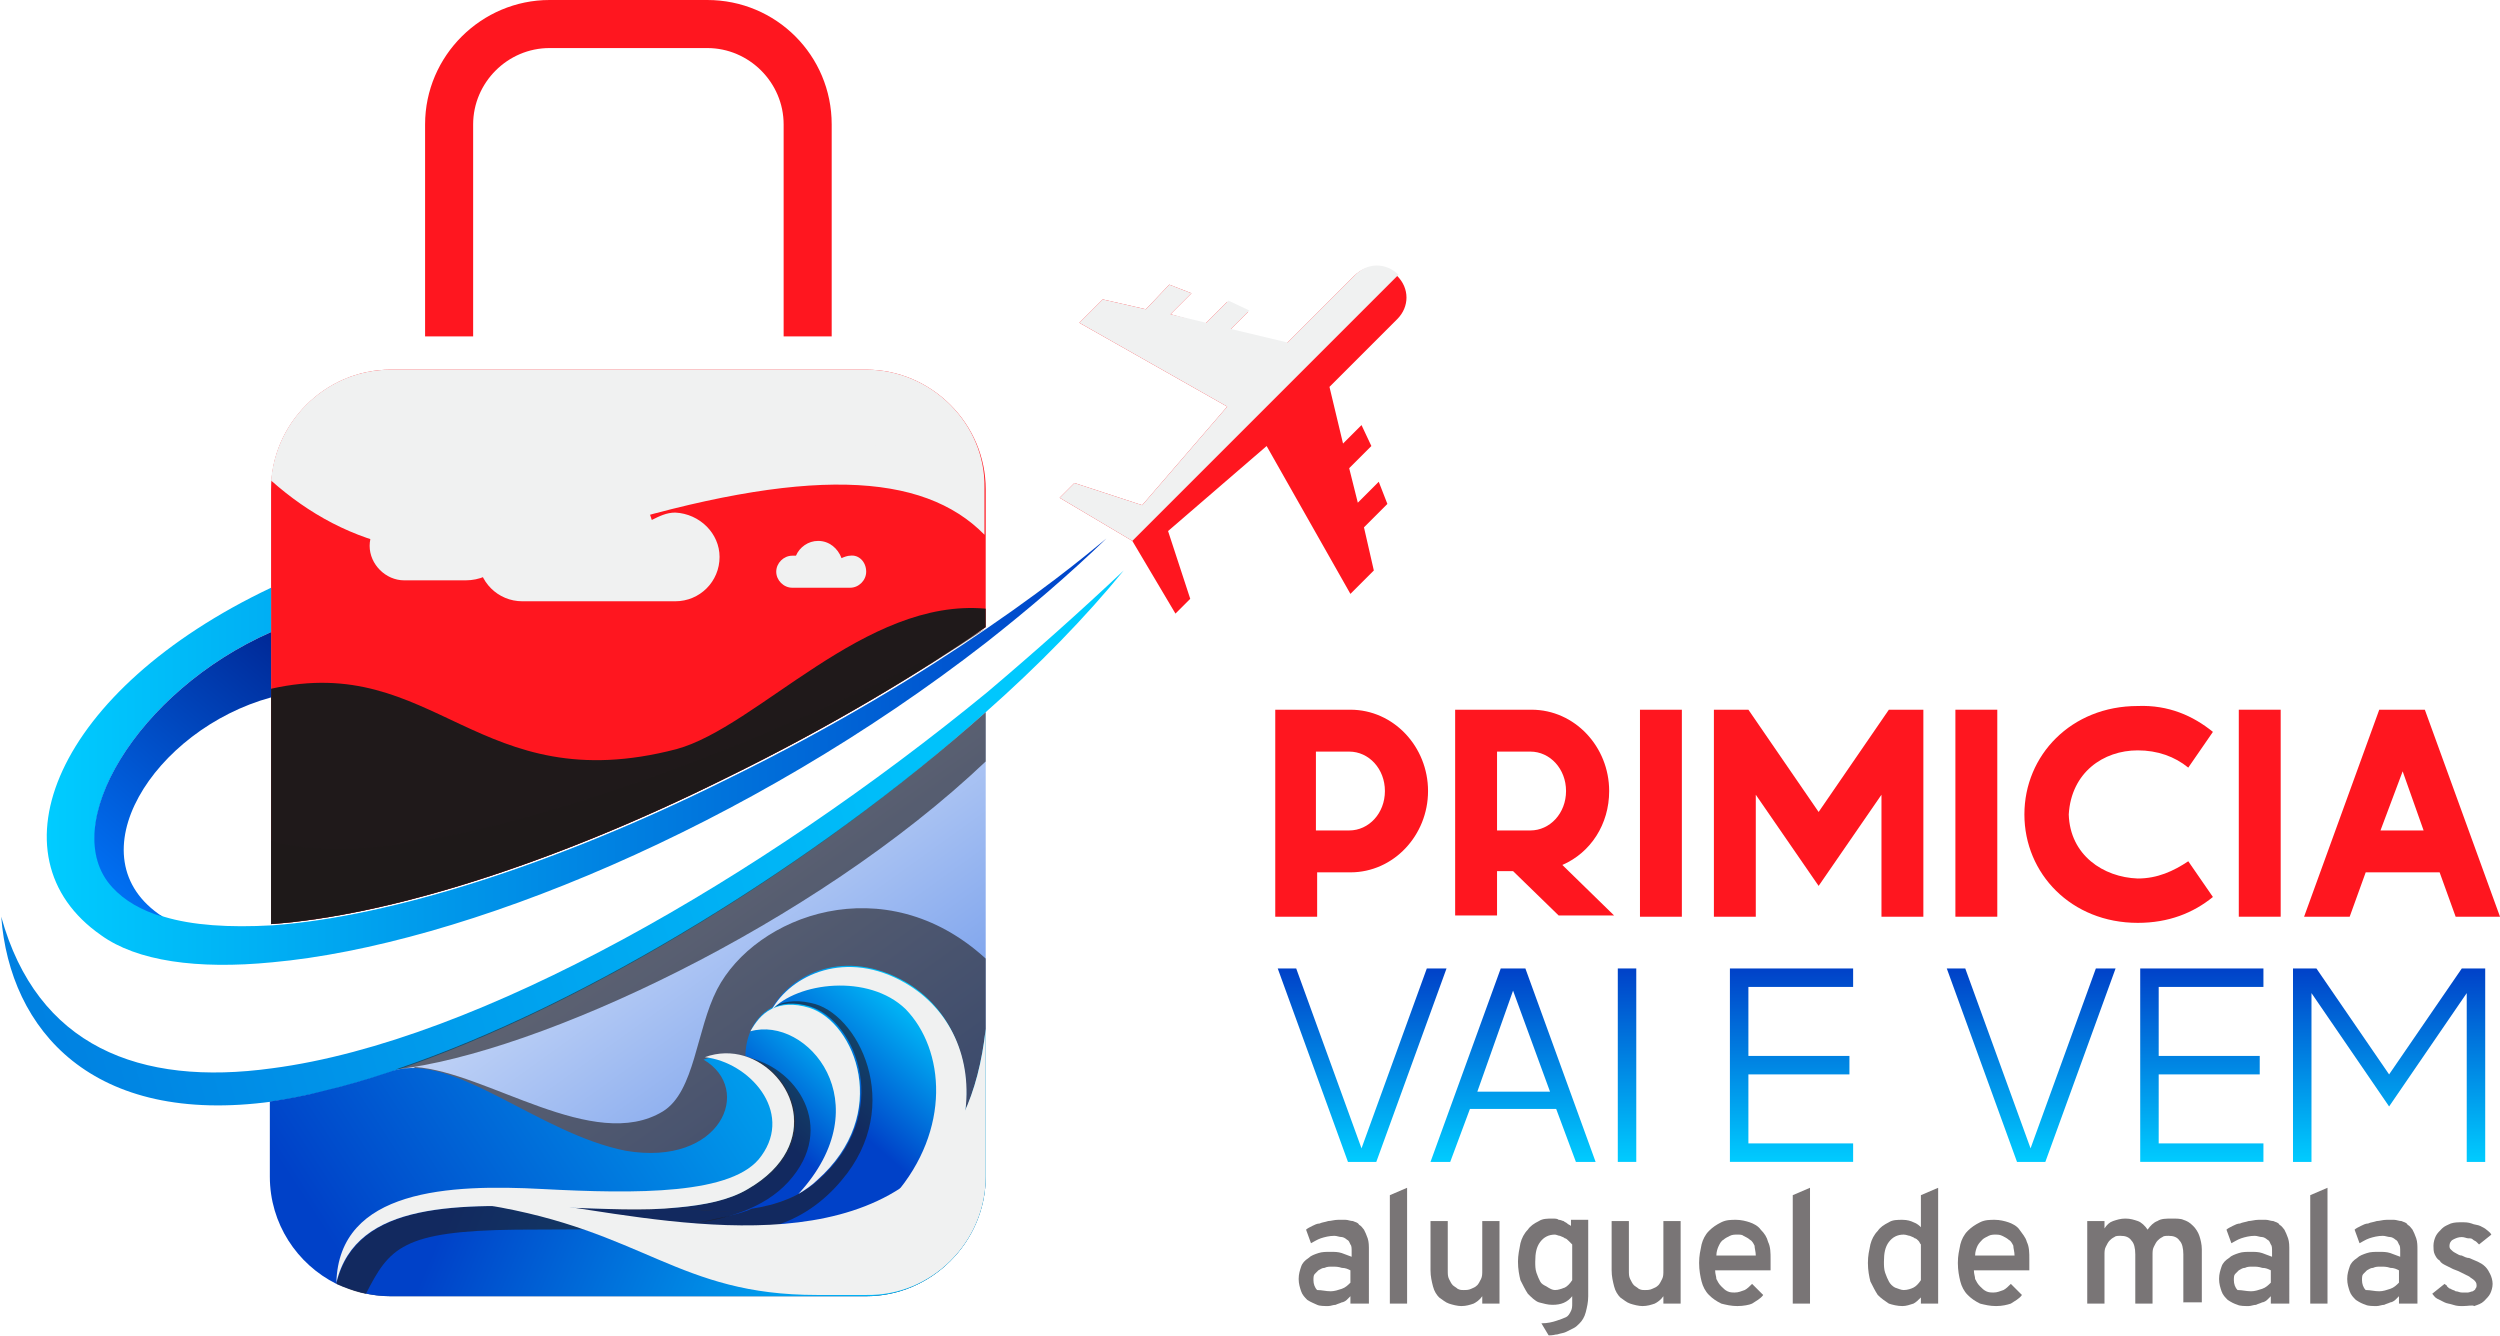 <?xml version="1.0" encoding="utf-8"?>
<!-- Generator: Adobe Illustrator 22.0.0, SVG Export Plug-In . SVG Version: 6.00 Build 0)  -->
<svg version="1.1" id="Layer_1" xmlns="http://www.w3.org/2000/svg" xmlns:xlink="http://www.w3.org/1999/xlink" x="0px" y="0px"
	 viewBox="0 0 202.9 108.4" style="enable-background:new 0 0 202.9 108.4;" xml:space="preserve">
<style type="text/css">
	.st0{fill:#FF161F;}
	.st1{filter:url(#Adobe_OpacityMaskFilter);}
	.st2{filter:url(#Adobe_OpacityMaskFilter_1_);}
	.st3{mask:url(#SVGID_1_);fill:url(#SVGID_2_);}
	.st4{fill:url(#SVGID_3_);}
	.st5{filter:url(#Adobe_OpacityMaskFilter_2_);}
	.st6{filter:url(#Adobe_OpacityMaskFilter_3_);}
	.st7{mask:url(#SVGID_4_);fill:url(#SVGID_5_);}
	.st8{fill:url(#SVGID_6_);}
	.st9{fill:url(#SVGID_7_);}
	.st10{filter:url(#Adobe_OpacityMaskFilter_4_);}
	.st11{filter:url(#Adobe_OpacityMaskFilter_5_);}
	.st12{mask:url(#SVGID_8_);fill:url(#SVGID_9_);}
	.st13{opacity:0.6;fill:url(#SVGID_10_);}
	.st14{fill:url(#SVGID_11_);}
	.st15{fill:url(#SVGID_12_);}
	.st16{fill:url(#SVGID_13_);}
	.st17{fill:url(#SVGID_14_);}
	.st18{fill:url(#SVGID_15_);}
	.st19{fill:url(#SVGID_16_);}
	.st20{fill:url(#SVGID_17_);}
	.st21{filter:url(#Adobe_OpacityMaskFilter_6_);}
	.st22{filter:url(#Adobe_OpacityMaskFilter_7_);}
	.st23{mask:url(#SVGID_18_);fill:url(#SVGID_19_);}
	.st24{opacity:0.6;fill:url(#SVGID_20_);}
	.st25{filter:url(#Adobe_OpacityMaskFilter_8_);}
	.st26{filter:url(#Adobe_OpacityMaskFilter_9_);}
	.st27{mask:url(#SVGID_21_);fill:url(#SVGID_22_);}
	.st28{opacity:0.6;fill:url(#SVGID_23_);}
	.st29{fill:url(#SVGID_24_);}
	.st30{fill:url(#SVGID_25_);}
	.st31{fill:url(#SVGID_26_);}
	.st32{fill:url(#SVGID_27_);}
	.st33{filter:url(#Adobe_OpacityMaskFilter_10_);}
	.st34{filter:url(#Adobe_OpacityMaskFilter_11_);}
	.st35{mask:url(#SVGID_28_);fill:url(#SVGID_29_);}
	.st36{fill:url(#SVGID_30_);}
	.st37{filter:url(#Adobe_OpacityMaskFilter_12_);}
	.st38{filter:url(#Adobe_OpacityMaskFilter_13_);}
	.st39{mask:url(#SVGID_31_);fill:url(#SVGID_32_);}
	.st40{fill:url(#SVGID_33_);}
	.st41{filter:url(#Adobe_OpacityMaskFilter_14_);}
	.st42{filter:url(#Adobe_OpacityMaskFilter_15_);}
	.st43{mask:url(#SVGID_34_);fill:url(#SVGID_35_);}
	.st44{fill:url(#SVGID_36_);}
	.st45{filter:url(#Adobe_OpacityMaskFilter_16_);}
	.st46{filter:url(#Adobe_OpacityMaskFilter_17_);}
	.st47{mask:url(#SVGID_37_);fill:url(#SVGID_38_);}
	.st48{fill:url(#SVGID_39_);}
	.st49{filter:url(#Adobe_OpacityMaskFilter_18_);}
	.st50{filter:url(#Adobe_OpacityMaskFilter_19_);}
	.st51{mask:url(#SVGID_40_);fill:url(#SVGID_41_);}
	.st52{opacity:0.6;fill:url(#SVGID_42_);}
	.st53{filter:url(#Adobe_OpacityMaskFilter_20_);}
	.st54{filter:url(#Adobe_OpacityMaskFilter_21_);}
	.st55{mask:url(#SVGID_43_);fill:url(#SVGID_44_);}
	.st56{opacity:0.6;fill:url(#SVGID_45_);}
	.st57{filter:url(#Adobe_OpacityMaskFilter_22_);}
	.st58{filter:url(#Adobe_OpacityMaskFilter_23_);}
	.st59{mask:url(#SVGID_46_);fill:url(#SVGID_47_);}
	.st60{fill:url(#SVGID_48_);}
	.st61{fill:url(#SVGID_49_);}
	.st62{fill:url(#SVGID_50_);}
	.st63{fill:url(#SVGID_51_);}
	.st64{fill:url(#SVGID_52_);}
	.st65{fill:url(#SVGID_53_);}
	.st66{fill:url(#SVGID_54_);}
	.st67{fill:url(#SVGID_55_);}
	.st68{opacity:0.6;}
	.st69{fill:url(#SVGID_56_);}
	.st70{fill:url(#SVGID_57_);}
	.st71{fill:url(#SVGID_58_);}
	.st72{fill:url(#SVGID_59_);}
	.st73{fill:url(#SVGID_60_);}
	.st74{fill:url(#SVGID_61_);}
	.st75{fill:url(#SVGID_62_);}
	.st76{fill:url(#SVGID_63_);}
	.st77{fill:url(#SVGID_64_);}
	.st78{fill:url(#SVGID_65_);}
	.st79{fill:url(#SVGID_66_);}
	.st80{fill:url(#SVGID_67_);}
	.st81{fill:url(#SVGID_68_);}
	.st82{fill:url(#SVGID_69_);}
</style>
<g>
	<g>
		<path class="st0" d="M109.6,48.2l1.9-1.9l-0.8-3.5l1.9-1.9l-0.7-1.8l-1.7,1.7l-0.7-2.8l1.8-1.8l-0.8-1.7l-1.5,1.5l-1.1-4.6
			l5.5-5.5c1-1,1-2.5,0-3.5c-1-1-2.5-1-3.5,0l-5.5,5.5l-4.6-1.1l1.5-1.5l-1.7-0.8l-1.8,1.8L95,25.5l1.7-1.7l-1.8-0.7L93,25.1
			l-3.5-0.8l-1.9,1.9l12,6.8l-6.9,8l-5.5-1.8l-1.2,1.2l5.9,3.5h0v0l3.5,5.9l1.2-1.2l-1.8-5.5l8-6.9L109.6,48.2z"/>
		<path class="st0" d="M70.3,30H31.7c-5.3,0-9.7,4.4-9.7,9.7v16.8V75c9.7-0.7,23.1-5,36.8-11.8c9-4.4,16.1-8.8,21.2-12.3v-7.2v-4
			C80,34.4,75.6,30,70.3,30z"/>
		<defs>
			<filter id="Adobe_OpacityMaskFilter" filterUnits="userSpaceOnUse" x="22" y="30" width="58" height="14.9">
				<feFlood  style="flood-color:white;flood-opacity:1" result="back"/>
				<feBlend  in="SourceGraphic" in2="back" mode="normal"/>
			</filter>
		</defs>
		<mask maskUnits="userSpaceOnUse" x="22" y="30" width="58" height="14.9" id="SVGID_1_">
			<g class="st1">
				<defs>
					<filter id="Adobe_OpacityMaskFilter_1_" filterUnits="userSpaceOnUse" x="22" y="30" width="58" height="14.9">
						<feFlood  style="flood-color:white;flood-opacity:1" result="back"/>
						<feBlend  in="SourceGraphic" in2="back" mode="normal"/>
					</filter>
				</defs>
				<mask maskUnits="userSpaceOnUse" x="22" y="30" width="58" height="14.9" id="SVGID_1_">
					<g class="st2">
					</g>
				</mask>
				<linearGradient id="SVGID_2_" gradientUnits="userSpaceOnUse" x1="44.09" y1="9.368" x2="56.075" y2="60.308">
					<stop  offset="0" style="stop-color:#FFFFFF"/>
					<stop  offset="1" style="stop-color:#000000"/>
				</linearGradient>
				<path class="st3" d="M70.3,30H31.7c-5.1,0-9.3,4-9.7,9c6.1,5.4,14.1,7.9,26.5,4c17-5.2,26.4-4.7,31.4,0.4v-3.8
					C80,34.4,75.6,30,70.3,30z"/>
			</g>
		</mask>
		<linearGradient id="SVGID_3_" gradientUnits="userSpaceOnUse" x1="44.09" y1="9.368" x2="56.075" y2="60.308">
			<stop  offset="0" style="stop-color:#F0F1F1"/>
			<stop  offset="1" style="stop-color:#F0F1F1"/>
		</linearGradient>
		<path class="st4" d="M70.3,30H31.7c-5.1,0-9.3,4-9.7,9c6.1,5.4,14.1,7.9,26.5,4c17-5.2,26.4-4.7,31.4,0.4v-3.8
			C80,34.4,75.6,30,70.3,30z"/>
		<defs>
			<filter id="Adobe_OpacityMaskFilter_2_" filterUnits="userSpaceOnUse" x="22" y="49.3" width="58" height="25.7">
				<feFlood  style="flood-color:white;flood-opacity:1" result="back"/>
				<feBlend  in="SourceGraphic" in2="back" mode="normal"/>
			</filter>
		</defs>
		<mask maskUnits="userSpaceOnUse" x="22" y="49.3" width="58" height="25.7" id="SVGID_4_">
			<g class="st5">
				<defs>
					<filter id="Adobe_OpacityMaskFilter_3_" filterUnits="userSpaceOnUse" x="22" y="49.3" width="58" height="25.7">
						<feFlood  style="flood-color:white;flood-opacity:1" result="back"/>
						<feBlend  in="SourceGraphic" in2="back" mode="normal"/>
					</filter>
				</defs>
				<mask maskUnits="userSpaceOnUse" x="22" y="49.3" width="58" height="25.7" id="SVGID_4_">
					<g class="st6">
					</g>
				</mask>
				<linearGradient id="SVGID_5_" gradientUnits="userSpaceOnUse" x1="37.428" y1="29.184" x2="55.061" y2="72.051">
					<stop  offset="0" style="stop-color:#FFFFFF"/>
					<stop  offset="8.486126e-02" style="stop-color:#F6F6F6"/>
					<stop  offset="0.225" style="stop-color:#DDDDDD"/>
					<stop  offset="0.404" style="stop-color:#B4B4B4"/>
					<stop  offset="0.613" style="stop-color:#7B7B7B"/>
					<stop  offset="0.846" style="stop-color:#333333"/>
					<stop  offset="1" style="stop-color:#000000"/>
				</linearGradient>
				<path class="st7" d="M80,49.4c-9.8-0.9-18.5,9.6-25.1,11.4C38.8,65,35.3,52.9,22,55.9v0.7V75c9.7-0.7,23.1-5,36.8-11.8
					c9-4.4,16.1-8.8,21.2-12.3V49.4z"/>
			</g>
		</mask>
		<linearGradient id="SVGID_6_" gradientUnits="userSpaceOnUse" x1="37.428" y1="29.184" x2="55.061" y2="72.051">
			<stop  offset="0" style="stop-color:#1F191A"/>
			<stop  offset="1" style="stop-color:#1F191A"/>
		</linearGradient>
		<path class="st8" d="M80,49.4c-9.8-0.9-18.5,9.6-25.1,11.4C38.8,65,35.3,52.9,22,55.9v0.7V75c9.7-0.7,23.1-5,36.8-11.8
			c9-4.4,16.1-8.8,21.2-12.3V49.4z"/>
		<path class="st0" d="M38.4,27.3V10.1c0-3.4,2.8-6.2,6.2-6.2h12.8c3.4,0,6.2,2.8,6.2,6.2v17.2h3.9V10.1C67.5,4.5,63,0,57.4,0H44.6
			c-5.5,0-10.1,4.5-10.1,10.1v17.2H38.4z"/>
		<linearGradient id="SVGID_7_" gradientUnits="userSpaceOnUse" x1="85.858" y1="126.648" x2="36.538" y2="58.062">
			<stop  offset="0" style="stop-color:#004BDB"/>
			<stop  offset="1" style="stop-color:#FFFFFF"/>
		</linearGradient>
		<path class="st9" d="M80,57.8v37.7c0,5.3-4.4,9.7-9.7,9.7H31.7c-5.3,0-9.7-4.4-9.7-9.7v-6.1c1.4-0.2,3-0.5,4.5-0.9
			C42.8,84.5,64.6,71.6,80,57.8z"/>
		<defs>
			<filter id="Adobe_OpacityMaskFilter_4_" filterUnits="userSpaceOnUse" x="22" y="73.8" width="58" height="31.4">
				<feFlood  style="flood-color:white;flood-opacity:1" result="back"/>
				<feBlend  in="SourceGraphic" in2="back" mode="normal"/>
			</filter>
		</defs>
		<mask maskUnits="userSpaceOnUse" x="22" y="73.8" width="58" height="31.4" id="SVGID_8_">
			<g class="st10">
				<defs>
					<filter id="Adobe_OpacityMaskFilter_5_" filterUnits="userSpaceOnUse" x="22" y="73.8" width="58" height="31.4">
						<feFlood  style="flood-color:white;flood-opacity:1" result="back"/>
						<feBlend  in="SourceGraphic" in2="back" mode="normal"/>
					</filter>
				</defs>
				<mask maskUnits="userSpaceOnUse" x="22" y="73.8" width="58" height="31.4" id="SVGID_8_">
					<g class="st11">
					</g>
				</mask>
				<linearGradient id="SVGID_9_" gradientUnits="userSpaceOnUse" x1="96.197" y1="114.618" x2="40.865" y2="83.545">
					<stop  offset="0" style="stop-color:#FFFFFF"/>
					<stop  offset="8.486126e-02" style="stop-color:#F6F6F6"/>
					<stop  offset="0.225" style="stop-color:#DDDDDD"/>
					<stop  offset="0.404" style="stop-color:#B4B4B4"/>
					<stop  offset="0.613" style="stop-color:#7B7B7B"/>
					<stop  offset="0.846" style="stop-color:#333333"/>
					<stop  offset="1" style="stop-color:#000000"/>
				</linearGradient>
				<path class="st12" d="M80,77.8c-8.2-7.5-18.7-3.5-21.8,2.5c-1.7,3.3-1.8,8.3-4.4,9.9c-5.6,3.4-14.3-3.2-20.1-3.6L22,93.3v2.2
					c0,5.3,4.4,9.7,9.7,9.7h38.6c5.3,0,9.7-4.4,9.7-9.7V77.8z"/>
			</g>
		</mask>
		<linearGradient id="SVGID_10_" gradientUnits="userSpaceOnUse" x1="96.197" y1="114.618" x2="40.865" y2="83.545">
			<stop  offset="0" style="stop-color:#1F191A"/>
			<stop  offset="1" style="stop-color:#1F191A"/>
		</linearGradient>
		<path class="st13" d="M80,77.8c-8.2-7.5-18.7-3.5-21.8,2.5c-1.7,3.3-1.8,8.3-4.4,9.9c-5.6,3.4-14.3-3.2-20.1-3.6L22,93.3v2.2
			c0,5.3,4.4,9.7,9.7,9.7h38.6c5.3,0,9.7-4.4,9.7-9.7V77.8z"/>
		<linearGradient id="SVGID_11_" gradientUnits="userSpaceOnUse" x1="3.822" y1="60.978" x2="89.762" y2="60.978">
			<stop  offset="0" style="stop-color:#00CCFF"/>
			<stop  offset="1" style="stop-color:#0041C8"/>
		</linearGradient>
		<path class="st14" d="M89.8,43.7c-3.1,3-6.4,5.8-9.7,8.4c-19.4,15.1-42.6,24.6-58,26C16,78.7,11.1,78,8.2,75.9
			C-1,69.5,4.5,56,22,47.7v3.6C11.1,56.1,4.6,67.1,9.2,72c1,1.1,2.4,1.8,4.1,2.4c2.3,0.7,5.3,0.9,8.8,0.7c9.7-0.7,23.1-5,36.8-11.8
			c9-4.4,16.1-8.8,21.2-12.3C86.1,46.9,89.4,44,89.8,43.7z"/>
		<linearGradient id="SVGID_12_" gradientUnits="userSpaceOnUse" x1="8.1" y1="71.874" x2="25.652" y2="51.006">
			<stop  offset="0" style="stop-color:#0071F4"/>
			<stop  offset="1" style="stop-color:#00218D"/>
		</linearGradient>
		<path class="st15" d="M22,51.3v5.3c-9.5,2.6-16.2,13-8.8,17.8c-1.7-0.5-3.1-1.3-4.1-2.4C4.6,67.1,11.1,56.1,22,51.3z"/>
		<linearGradient id="SVGID_13_" gradientUnits="userSpaceOnUse" x1="87.555" y1="58.852" x2="-68.223" y2="105.44">
			<stop  offset="0" style="stop-color:#00CCFF"/>
			<stop  offset="1" style="stop-color:#0041C8"/>
		</linearGradient>
		<path class="st16" d="M91.2,46.3C88.1,50.1,84.3,54,80,57.8C64.6,71.6,42.8,84.5,26.6,88.5c-1.6,0.4-3.1,0.7-4.5,0.9
			c-14.6,2-21.3-5.8-22-15c2.9,10.5,11.2,13.8,22,12.3c16.8-2.2,39.7-15.5,58-30.5C84,52.9,87.7,49.6,91.2,46.3z"/>
		<linearGradient id="SVGID_14_" gradientUnits="userSpaceOnUse" x1="73.457" y1="72.153" x2="27.596" y2="101.877">
			<stop  offset="0" style="stop-color:#00CCFF"/>
			<stop  offset="1" style="stop-color:#0041C8"/>
		</linearGradient>
		<path class="st17" d="M60.7,96.5c-1.5,0.9-3.5,1.3-5.7,1.5c0,0,0,0,0,0c-2.8,0.2-6,0.1-9.2,0h0c-8.4-0.3-16.9-0.6-18.5,6.2
			c-3.2-1.6-5.4-4.9-5.4-8.7v-6.1c1.4-0.2,3-0.5,4.5-0.9c1.7-0.4,3.4-0.9,5.2-1.5c0.1,0,0.2-0.1,0.3-0.1c0,0,0,0,0,0
			c5-1.5,11.8,5.1,18.9,6.5c7.7,1.3,10.4-5,6.3-7.4c1.1-0.4,2.2-0.4,3.2-0.1C64.4,86.9,66.9,92.9,60.7,96.5z"/>
		<linearGradient id="SVGID_15_" gradientUnits="userSpaceOnUse" x1="78.635" y1="104.246" x2="40.62" y2="88.393">
			<stop  offset="0" style="stop-color:#00CCFF"/>
			<stop  offset="1" style="stop-color:#0041C8"/>
		</linearGradient>
		<path class="st18" d="M80,83.5v12c0,5.3-4.4,9.7-9.7,9.7H31.7c-1.6,0-3-0.4-4.4-1c1.5-6.8,10.1-6.5,18.5-6.2h0
			c10.1,1.5,26.8,4.8,32.4-7.5C79.1,88.5,79.7,86.2,80,83.5z"/>
		<linearGradient id="SVGID_16_" gradientUnits="userSpaceOnUse" x1="74.618" y1="80.202" x2="66.732" y2="89.301">
			<stop  offset="0" style="stop-color:#00CCFF"/>
			<stop  offset="1" style="stop-color:#0041C8"/>
		</linearGradient>
		<path class="st19" d="M78.3,90.5c-5.6,12.3-22.4,9-32.4,7.5c3.2,0.1,6.4,0.3,9.2,0c0,0,0,0,0,0c3.8,0.6,8.3,0.5,11.3-2.2
			c6-5.4,3-12.8-0.7-14c-1.3-0.4-2.3-0.3-3.1,0.1c1.6-2.9,6-5,10.9-2.2C77.1,81.8,78.9,85.9,78.3,90.5z"/>
		<linearGradient id="SVGID_17_" gradientUnits="userSpaceOnUse" x1="69.307" y1="83.539" x2="62.149" y2="91.183">
			<stop  offset="0" style="stop-color:#00CCFF"/>
			<stop  offset="1" style="stop-color:#0041C8"/>
		</linearGradient>
		<path class="st20" d="M66.4,95.8c-3,2.7-7.5,2.8-11.3,2.2c2.2-0.2,4.2-0.6,5.7-1.5c6.2-3.6,3.7-9.6-0.3-10.8
			c0-1.4,0.6-3.1,2.1-3.9c0,0,0,0,0,0c0.8-0.4,1.8-0.5,3.1-0.1C69.4,83,72.4,90.4,66.4,95.8z"/>
		<defs>
			<filter id="Adobe_OpacityMaskFilter_6_" filterUnits="userSpaceOnUse" x="56.1" y="81.3" width="14.7" height="18.3">
				<feFlood  style="flood-color:white;flood-opacity:1" result="back"/>
				<feBlend  in="SourceGraphic" in2="back" mode="normal"/>
			</filter>
		</defs>
		<mask maskUnits="userSpaceOnUse" x="56.1" y="81.3" width="14.7" height="18.3" id="SVGID_18_">
			<g class="st21">
				<defs>
					<filter id="Adobe_OpacityMaskFilter_7_" filterUnits="userSpaceOnUse" x="56.1" y="81.3" width="14.7" height="18.3">
						<feFlood  style="flood-color:white;flood-opacity:1" result="back"/>
						<feBlend  in="SourceGraphic" in2="back" mode="normal"/>
					</filter>
				</defs>
				<mask maskUnits="userSpaceOnUse" x="56.1" y="81.3" width="14.7" height="18.3" id="SVGID_18_">
					<g class="st22">
					</g>
				</mask>
				<linearGradient id="SVGID_19_" gradientUnits="userSpaceOnUse" x1="58.984" y1="103.209" x2="73.934" y2="71.133">
					<stop  offset="0" style="stop-color:#FFFFFF"/>
					<stop  offset="8.486126e-02" style="stop-color:#F6F6F6"/>
					<stop  offset="0.225" style="stop-color:#DDDDDD"/>
					<stop  offset="0.404" style="stop-color:#B4B4B4"/>
					<stop  offset="0.613" style="stop-color:#7B7B7B"/>
					<stop  offset="0.846" style="stop-color:#333333"/>
					<stop  offset="1" style="stop-color:#000000"/>
				</linearGradient>
				<path class="st23" d="M68.3,95.8c5.2-6.1,1.3-13.7-2.5-14.4c-1.3-0.3-2.4-0.1-3.1,0.4l0,0c0.8-0.4,1.8-0.5,3.1-0.1
					c3.7,1.2,6.7,8.6,0.7,14c-1.5,1.4-3.5,2.1-5.5,2.4c-1,0.5-3.4,0.9-4.7,1.2c0.2,0.1,1.5,0.1,1.7,0.2c1.6,0.1,3.2,0.1,4.8,0
					C64.9,98.9,66.8,97.6,68.3,95.8z"/>
			</g>
		</mask>
		<linearGradient id="SVGID_20_" gradientUnits="userSpaceOnUse" x1="58.984" y1="103.209" x2="73.934" y2="71.133">
			<stop  offset="0" style="stop-color:#1F191A"/>
			<stop  offset="1" style="stop-color:#1F191A"/>
		</linearGradient>
		<path class="st24" d="M68.3,95.8c5.2-6.1,1.3-13.7-2.5-14.4c-1.3-0.3-2.4-0.1-3.1,0.4l0,0c0.8-0.4,1.8-0.5,3.1-0.1
			c3.7,1.2,6.7,8.6,0.7,14c-1.5,1.4-3.5,2.1-5.5,2.4c-1,0.5-3.4,0.9-4.7,1.2c0.2,0.1,1.5,0.1,1.7,0.2c1.6,0.1,3.2,0.1,4.8,0
			C64.9,98.9,66.8,97.6,68.3,95.8z"/>
		<defs>
			<filter id="Adobe_OpacityMaskFilter_8_" filterUnits="userSpaceOnUse" x="27.4" y="85.7" width="38.4" height="19.3">
				<feFlood  style="flood-color:white;flood-opacity:1" result="back"/>
				<feBlend  in="SourceGraphic" in2="back" mode="normal"/>
			</filter>
		</defs>
		<mask maskUnits="userSpaceOnUse" x="27.4" y="85.7" width="38.4" height="19.3" id="SVGID_21_">
			<g class="st25">
				<defs>
					<filter id="Adobe_OpacityMaskFilter_9_" filterUnits="userSpaceOnUse" x="27.4" y="85.7" width="38.4" height="19.3">
						<feFlood  style="flood-color:white;flood-opacity:1" result="back"/>
						<feBlend  in="SourceGraphic" in2="back" mode="normal"/>
					</filter>
				</defs>
				<mask maskUnits="userSpaceOnUse" x="27.4" y="85.7" width="38.4" height="19.3" id="SVGID_21_">
					<g class="st26">
					</g>
				</mask>
				<linearGradient id="SVGID_22_" gradientUnits="userSpaceOnUse" x1="58.839" y1="73.493" x2="35.909" y2="119.838">
					<stop  offset="0" style="stop-color:#FFFFFF"/>
					<stop  offset="8.486126e-02" style="stop-color:#F6F6F6"/>
					<stop  offset="0.225" style="stop-color:#DDDDDD"/>
					<stop  offset="0.404" style="stop-color:#B4B4B4"/>
					<stop  offset="0.613" style="stop-color:#7B7B7B"/>
					<stop  offset="0.846" style="stop-color:#333333"/>
					<stop  offset="1" style="stop-color:#000000"/>
				</linearGradient>
				<path class="st27" d="M60.7,96.5c-1.5,0.9-3.5,1.3-5.7,1.5c0,0,0,0,0,0c-2.8,0.2-6,0.1-9.2,0h0c-8.4-0.3-16.9-0.6-18.5,6.2
					c0.6,0.3,1.7,0.7,2.4,0.8c1.9-3.7,2.9-5.1,12.2-5.2c9.6-0.1,18.1,0.5,22.1-3.9c4-4.4,0.6-9.4-3.5-10.1
					C64.4,86.9,66.9,92.9,60.7,96.5z"/>
			</g>
		</mask>
		<linearGradient id="SVGID_23_" gradientUnits="userSpaceOnUse" x1="58.839" y1="73.493" x2="35.909" y2="119.838">
			<stop  offset="0" style="stop-color:#1F191A"/>
			<stop  offset="1" style="stop-color:#1F191A"/>
		</linearGradient>
		<path class="st28" d="M60.7,96.5c-1.5,0.9-3.5,1.3-5.7,1.5c0,0,0,0,0,0c-2.8,0.2-6,0.1-9.2,0h0c-8.4-0.3-16.9-0.6-18.5,6.2
			c0.6,0.3,1.7,0.7,2.4,0.8c1.9-3.7,2.9-5.1,12.2-5.2c9.6-0.1,18.1,0.5,22.1-3.9c4-4.4,0.6-9.4-3.5-10.1
			C64.4,86.9,66.9,92.9,60.7,96.5z"/>
		<linearGradient id="SVGID_24_" gradientUnits="userSpaceOnUse" x1="30.011" y1="43.129" x2="41.826" y2="43.129">
			<stop  offset="0" style="stop-color:#F0F1F1"/>
			<stop  offset="1" style="stop-color:#F0F1F1"/>
		</linearGradient>
		<path class="st29" d="M41.8,43.1c0,2.2-1.8,4-4,4h-5c-1.5,0-2.8-1.3-2.8-2.8c0-1.5,1.3-2.8,2.8-2.8c0.4,0,0.8,0.1,1.2,0.2
			c0.5-1.6,2-2.7,3.8-2.7C40,39.1,41.8,40.9,41.8,43.1z"/>
		<linearGradient id="SVGID_25_" gradientUnits="userSpaceOnUse" x1="38.812" y1="43.669" x2="58.364" y2="43.669">
			<stop  offset="0" style="stop-color:#F0F1F1"/>
			<stop  offset="1" style="stop-color:#F0F1F1"/>
		</linearGradient>
		<path class="st30" d="M58.4,45.2c0,2-1.6,3.6-3.6,3.6H42.4c-2,0-3.6-1.6-3.6-3.6c0-2,1.6-3.6,3.6-3.6c0.3,0,0.5,0,0.8,0.1
			c0.8-1.9,2.6-3.2,4.8-3.2c2.3,0,4.3,1.6,4.9,3.7c0.6-0.3,1.2-0.6,1.9-0.6C56.8,41.7,58.4,43.3,58.4,45.2z"/>
		<linearGradient id="SVGID_26_" gradientUnits="userSpaceOnUse" x1="64.819" y1="36.961" x2="72.888" y2="36.961">
			<stop  offset="0" style="stop-color:#F0F1F1"/>
			<stop  offset="1" style="stop-color:#F0F1F1"/>
		</linearGradient>
		<path class="st31" d="M72.9,37.6c0,0.8-0.7,1.5-1.5,1.5h-5.1c-0.8,0-1.5-0.7-1.5-1.5s0.7-1.5,1.5-1.5c0.1,0,0.2,0,0.3,0
			c0.3-0.8,1.1-1.3,2-1.3c1,0,1.8,0.6,2,1.5c0.2-0.1,0.5-0.2,0.8-0.2C72.2,36.1,72.9,36.8,72.9,37.6z"/>
		<linearGradient id="SVGID_27_" gradientUnits="userSpaceOnUse" x1="62.894" y1="45.769" x2="70.254" y2="45.769">
			<stop  offset="0" style="stop-color:#F0F1F1"/>
			<stop  offset="1" style="stop-color:#F0F1F1"/>
		</linearGradient>
		<path class="st32" d="M70.3,46.4c0,0.7-0.6,1.3-1.3,1.3h-4.7c-0.7,0-1.3-0.6-1.3-1.3c0-0.7,0.6-1.3,1.3-1.3c0.1,0,0.2,0,0.3,0
			c0.3-0.7,1-1.2,1.8-1.2c0.9,0,1.6,0.6,1.9,1.4c0.2-0.1,0.5-0.2,0.7-0.2C69.7,45,70.3,45.6,70.3,46.4z"/>
		<defs>
			<filter id="Adobe_OpacityMaskFilter_10_" filterUnits="userSpaceOnUse" x="60.9" y="81.5" width="8.9" height="15.4">
				<feFlood  style="flood-color:white;flood-opacity:1" result="back"/>
				<feBlend  in="SourceGraphic" in2="back" mode="normal"/>
			</filter>
		</defs>
		<mask maskUnits="userSpaceOnUse" x="60.9" y="81.5" width="8.9" height="15.4" id="SVGID_28_">
			<g class="st33">
				<defs>
					<filter id="Adobe_OpacityMaskFilter_11_" filterUnits="userSpaceOnUse" x="60.9" y="81.5" width="8.9" height="15.4">
						<feFlood  style="flood-color:white;flood-opacity:1" result="back"/>
						<feBlend  in="SourceGraphic" in2="back" mode="normal"/>
					</filter>
				</defs>
				<mask maskUnits="userSpaceOnUse" x="60.9" y="81.5" width="8.9" height="15.4" id="SVGID_28_">
					<g class="st34">
					</g>
				</mask>
				<linearGradient id="SVGID_29_" gradientUnits="userSpaceOnUse" x1="79.229" y1="94.743" x2="61.249" y2="87.764">
					<stop  offset="0" style="stop-color:#FFFFFF"/>
					<stop  offset="1" style="stop-color:#000000"/>
				</linearGradient>
				<path class="st35" d="M65.7,81.8c-1.3-0.4-2.3-0.3-3.1,0.1c0,0,0,0,0,0c-0.8,0.4-1.3,1.1-1.7,1.8c4.6-1.3,10.7,5.8,3.9,13.2
					c0.5-0.3,1.1-0.7,1.5-1.1C72.4,90.4,69.4,83,65.7,81.8z"/>
			</g>
		</mask>
		<linearGradient id="SVGID_30_" gradientUnits="userSpaceOnUse" x1="79.229" y1="94.743" x2="61.249" y2="87.764">
			<stop  offset="0" style="stop-color:#F0F1F1"/>
			<stop  offset="1" style="stop-color:#F0F1F1"/>
		</linearGradient>
		<path class="st36" d="M65.7,81.8c-1.3-0.4-2.3-0.3-3.1,0.1c0,0,0,0,0,0c-0.8,0.4-1.3,1.1-1.7,1.8c4.6-1.3,10.7,5.8,3.9,13.2
			c0.5-0.3,1.1-0.7,1.5-1.1C72.4,90.4,69.4,83,65.7,81.8z"/>
		<defs>
			<filter id="Adobe_OpacityMaskFilter_12_" filterUnits="userSpaceOnUse" x="27.4" y="85.5" width="37.1" height="18.6">
				<feFlood  style="flood-color:white;flood-opacity:1" result="back"/>
				<feBlend  in="SourceGraphic" in2="back" mode="normal"/>
			</filter>
		</defs>
		<mask maskUnits="userSpaceOnUse" x="27.4" y="85.5" width="37.1" height="18.6" id="SVGID_31_">
			<g class="st37">
				<defs>
					<filter id="Adobe_OpacityMaskFilter_13_" filterUnits="userSpaceOnUse" x="27.4" y="85.5" width="37.1" height="18.6">
						<feFlood  style="flood-color:white;flood-opacity:1" result="back"/>
						<feBlend  in="SourceGraphic" in2="back" mode="normal"/>
					</filter>
				</defs>
				<mask maskUnits="userSpaceOnUse" x="27.4" y="85.5" width="37.1" height="18.6" id="SVGID_31_">
					<g class="st38">
					</g>
				</mask>
				<linearGradient id="SVGID_32_" gradientUnits="userSpaceOnUse" x1="65.93" y1="125.062" x2="41.342" y2="90.282">
					<stop  offset="0" style="stop-color:#FFFFFF"/>
					<stop  offset="1" style="stop-color:#000000"/>
				</linearGradient>
				<path class="st39" d="M45.8,98L45.8,98c3.2,0.1,6.4,0.3,9.2,0c0,0,0,0,0,0c2.2-0.2,4.2-0.6,5.7-1.5c6.2-3.6,3.7-9.6-0.3-10.8
					c-1-0.3-2.1-0.3-3.2,0.1c3.6,0.4,7.2,4.4,4.6,8C59.6,97,51.6,96.9,44,96.5c-7.5-0.4-16.5,0-16.7,7.6
					C28.9,97.4,37.4,97.7,45.8,98z"/>
			</g>
		</mask>
		<linearGradient id="SVGID_33_" gradientUnits="userSpaceOnUse" x1="65.93" y1="125.062" x2="41.342" y2="90.282">
			<stop  offset="0" style="stop-color:#F0F1F1"/>
			<stop  offset="1" style="stop-color:#F0F1F1"/>
		</linearGradient>
		<path class="st40" d="M45.8,98L45.8,98c3.2,0.1,6.4,0.3,9.2,0c0,0,0,0,0,0c2.2-0.2,4.2-0.6,5.7-1.5c6.2-3.6,3.7-9.6-0.3-10.8
			c-1-0.3-2.1-0.3-3.2,0.1c3.6,0.4,7.2,4.4,4.6,8C59.6,97,51.6,96.9,44,96.5c-7.5-0.4-16.5,0-16.7,7.6C28.9,97.4,37.4,97.7,45.8,98z
			"/>
		<defs>
			<filter id="Adobe_OpacityMaskFilter_14_" filterUnits="userSpaceOnUse" x="62.6" y="78.4" width="15.8" height="18.5">
				<feFlood  style="flood-color:white;flood-opacity:1" result="back"/>
				<feBlend  in="SourceGraphic" in2="back" mode="normal"/>
			</filter>
		</defs>
		<mask maskUnits="userSpaceOnUse" x="62.6" y="78.4" width="15.8" height="18.5" id="SVGID_34_">
			<g class="st41">
				<defs>
					<filter id="Adobe_OpacityMaskFilter_15_" filterUnits="userSpaceOnUse" x="62.6" y="78.4" width="15.8" height="18.5">
						<feFlood  style="flood-color:white;flood-opacity:1" result="back"/>
						<feBlend  in="SourceGraphic" in2="back" mode="normal"/>
					</filter>
				</defs>
				<mask maskUnits="userSpaceOnUse" x="62.6" y="78.4" width="15.8" height="18.5" id="SVGID_34_">
					<g class="st42">
					</g>
				</mask>
				<linearGradient id="SVGID_35_" gradientUnits="userSpaceOnUse" x1="89.951" y1="75.489" x2="66.253" y2="89.644">
					<stop  offset="0" style="stop-color:#FFFFFF"/>
					<stop  offset="1" style="stop-color:#000000"/>
				</linearGradient>
				<path class="st43" d="M78.3,90.5c0.7-4.6-1.2-8.6-4.8-10.7c-4.8-2.8-9.3-0.7-10.9,2.2c0,0,0,0,0,0c2.1-2.3,7.9-3,10.9-0.1
					c3.2,3.3,3.7,9.8-0.9,15.1C74.9,95.5,76.9,93.4,78.3,90.5z"/>
			</g>
		</mask>
		<linearGradient id="SVGID_36_" gradientUnits="userSpaceOnUse" x1="89.951" y1="75.489" x2="66.253" y2="89.644">
			<stop  offset="0" style="stop-color:#F0F1F1"/>
			<stop  offset="1" style="stop-color:#F0F1F1"/>
		</linearGradient>
		<path class="st44" d="M78.3,90.5c0.7-4.6-1.2-8.6-4.8-10.7c-4.8-2.8-9.3-0.7-10.9,2.2c0,0,0,0,0,0c2.1-2.3,7.9-3,10.9-0.1
			c3.2,3.3,3.7,9.8-0.9,15.1C74.9,95.5,76.9,93.4,78.3,90.5z"/>
		<defs>
			<filter id="Adobe_OpacityMaskFilter_16_" filterUnits="userSpaceOnUse" x="39.6" y="83.5" width="40.5" height="21.7">
				<feFlood  style="flood-color:white;flood-opacity:1" result="back"/>
				<feBlend  in="SourceGraphic" in2="back" mode="normal"/>
			</filter>
		</defs>
		<mask maskUnits="userSpaceOnUse" x="39.6" y="83.5" width="40.5" height="21.7" id="SVGID_37_">
			<g class="st45">
				<defs>
					<filter id="Adobe_OpacityMaskFilter_17_" filterUnits="userSpaceOnUse" x="39.6" y="83.5" width="40.5" height="21.7">
						<feFlood  style="flood-color:white;flood-opacity:1" result="back"/>
						<feBlend  in="SourceGraphic" in2="back" mode="normal"/>
					</filter>
				</defs>
				<mask maskUnits="userSpaceOnUse" x="39.6" y="83.5" width="40.5" height="21.7" id="SVGID_37_">
					<g class="st46">
					</g>
				</mask>
				<linearGradient id="SVGID_38_" gradientUnits="userSpaceOnUse" x1="81.831" y1="73.848" x2="49.195" y2="110.366">
					<stop  offset="0" style="stop-color:#FFFFFF"/>
					<stop  offset="1" style="stop-color:#000000"/>
				</linearGradient>
				<path class="st47" d="M80,95.5v-12c-0.3,2.7-0.9,5-1.8,6.9c-5.6,12.3-22.4,9-32.4,7.5h0c-2.1-0.1-4.3-0.2-6.3-0.1
					c12.8,2.1,15.5,7.3,26.8,7.3h4C75.6,105.2,80,100.8,80,95.5z"/>
			</g>
		</mask>
		<linearGradient id="SVGID_39_" gradientUnits="userSpaceOnUse" x1="81.831" y1="73.848" x2="49.195" y2="110.366">
			<stop  offset="0" style="stop-color:#F0F1F1"/>
			<stop  offset="1" style="stop-color:#F0F1F1"/>
		</linearGradient>
		<path class="st48" d="M80,95.5v-12c-0.3,2.7-0.9,5-1.8,6.9c-5.6,12.3-22.4,9-32.4,7.5h0c-2.1-0.1-4.3-0.2-6.3-0.1
			c12.8,2.1,15.5,7.3,26.8,7.3h4C75.6,105.2,80,100.8,80,95.5z"/>
		<defs>
			<filter id="Adobe_OpacityMaskFilter_18_" filterUnits="userSpaceOnUse" x="22" y="51" width="58" height="24.1">
				<feFlood  style="flood-color:white;flood-opacity:1" result="back"/>
				<feBlend  in="SourceGraphic" in2="back" mode="normal"/>
			</filter>
		</defs>
		<mask maskUnits="userSpaceOnUse" x="22" y="51" width="58" height="24.1" id="SVGID_40_">
			<g class="st49">
				<defs>
					<filter id="Adobe_OpacityMaskFilter_19_" filterUnits="userSpaceOnUse" x="22" y="51" width="58" height="24.1">
						<feFlood  style="flood-color:white;flood-opacity:1" result="back"/>
						<feBlend  in="SourceGraphic" in2="back" mode="normal"/>
					</filter>
				</defs>
				<mask maskUnits="userSpaceOnUse" x="22" y="51" width="58" height="24.1" id="SVGID_40_">
					<g class="st50">
					</g>
				</mask>
				<linearGradient id="SVGID_41_" gradientUnits="userSpaceOnUse" x1="35.001" y1="101.689" x2="67.758" y2="15.55">
					<stop  offset="0" style="stop-color:#FFFFFF"/>
					<stop  offset="8.486126e-02" style="stop-color:#F6F6F6"/>
					<stop  offset="0.225" style="stop-color:#DDDDDD"/>
					<stop  offset="0.404" style="stop-color:#B4B4B4"/>
					<stop  offset="0.613" style="stop-color:#7B7B7B"/>
					<stop  offset="0.846" style="stop-color:#333333"/>
					<stop  offset="1" style="stop-color:#000000"/>
				</linearGradient>
				<path class="st51" d="M80,51c-17.5,9.5-46.8,20.8-58,17.2V75c9.7-0.7,23.1-5,36.8-11.8C67.8,58.8,74.9,54.4,80,51z"/>
			</g>
		</mask>
		<linearGradient id="SVGID_42_" gradientUnits="userSpaceOnUse" x1="35.001" y1="101.689" x2="67.758" y2="15.55">
			<stop  offset="0" style="stop-color:#1F191A"/>
			<stop  offset="1" style="stop-color:#1F191A"/>
		</linearGradient>
		<path class="st52" d="M80,51c-17.5,9.5-46.8,20.8-58,17.2V75c9.7-0.7,23.1-5,36.8-11.8C67.8,58.8,74.9,54.4,80,51z"/>
		<defs>
			<filter id="Adobe_OpacityMaskFilter_20_" filterUnits="userSpaceOnUse" x="32.1" y="57.8" width="47.9" height="29">
				<feFlood  style="flood-color:white;flood-opacity:1" result="back"/>
				<feBlend  in="SourceGraphic" in2="back" mode="normal"/>
			</filter>
		</defs>
		<mask maskUnits="userSpaceOnUse" x="32.1" y="57.8" width="47.9" height="29" id="SVGID_43_">
			<g class="st53">
				<defs>
					<filter id="Adobe_OpacityMaskFilter_21_" filterUnits="userSpaceOnUse" x="32.1" y="57.8" width="47.9" height="29">
						<feFlood  style="flood-color:white;flood-opacity:1" result="back"/>
						<feBlend  in="SourceGraphic" in2="back" mode="normal"/>
					</filter>
				</defs>
				<mask maskUnits="userSpaceOnUse" x="32.1" y="57.8" width="47.9" height="29" id="SVGID_43_">
					<g class="st54">
					</g>
				</mask>
				<linearGradient id="SVGID_44_" gradientUnits="userSpaceOnUse" x1="29.709" y1="64.001" x2="87.62" y2="82.281">
					<stop  offset="0" style="stop-color:#FFFFFF"/>
					<stop  offset="8.486126e-02" style="stop-color:#F6F6F6"/>
					<stop  offset="0.225" style="stop-color:#DDDDDD"/>
					<stop  offset="0.404" style="stop-color:#B4B4B4"/>
					<stop  offset="0.613" style="stop-color:#7B7B7B"/>
					<stop  offset="0.846" style="stop-color:#333333"/>
					<stop  offset="1" style="stop-color:#000000"/>
				</linearGradient>
				<path class="st55" d="M32.1,86.8c11.6-1.3,34-11.8,47.9-25v-4C66.3,70,47.5,81.6,32.1,86.8L32.1,86.8z"/>
			</g>
		</mask>
		<linearGradient id="SVGID_45_" gradientUnits="userSpaceOnUse" x1="29.709" y1="64.001" x2="87.62" y2="82.281">
			<stop  offset="0" style="stop-color:#1F191A"/>
			<stop  offset="1" style="stop-color:#1F191A"/>
		</linearGradient>
		<path class="st56" d="M32.1,86.8c11.6-1.3,34-11.8,47.9-25v-4C66.3,70,47.5,81.6,32.1,86.8L32.1,86.8z"/>
		<defs>
			<filter id="Adobe_OpacityMaskFilter_22_" filterUnits="userSpaceOnUse" x="85.9" y="21.5" width="27.5" height="22.3">
				<feFlood  style="flood-color:white;flood-opacity:1" result="back"/>
				<feBlend  in="SourceGraphic" in2="back" mode="normal"/>
			</filter>
		</defs>
		<mask maskUnits="userSpaceOnUse" x="85.9" y="21.5" width="27.5" height="22.3" id="SVGID_46_">
			<g class="st57">
				<defs>
					<filter id="Adobe_OpacityMaskFilter_23_" filterUnits="userSpaceOnUse" x="85.9" y="21.5" width="27.5" height="22.3">
						<feFlood  style="flood-color:white;flood-opacity:1" result="back"/>
						<feBlend  in="SourceGraphic" in2="back" mode="normal"/>
					</filter>
				</defs>
				<mask maskUnits="userSpaceOnUse" x="85.9" y="21.5" width="27.5" height="22.3" id="SVGID_46_">
					<g class="st58">
					</g>
				</mask>
				<linearGradient id="SVGID_47_" gradientUnits="userSpaceOnUse" x1="94.031" y1="9.636" x2="105.759" y2="54.471">
					<stop  offset="0" style="stop-color:#FFFFFF"/>
					<stop  offset="1" style="stop-color:#000000"/>
				</linearGradient>
				<path class="st59" d="M113.5,22.3c-1-1-2.5-1-3.5,0l-5.5,5.5l-4.6-1.1l1.5-1.5l-1.7-0.8l-1.8,1.8L95,25.5l1.7-1.7l-1.8-0.7
					L93,25.1l-3.5-0.8l-1.9,1.9l12,6.8l-6.9,8l-5.5-1.8l-1.2,1.2l5.9,3.5h0v0L113.5,22.3z"/>
			</g>
		</mask>
		<linearGradient id="SVGID_48_" gradientUnits="userSpaceOnUse" x1="94.031" y1="9.636" x2="105.759" y2="54.471">
			<stop  offset="0" style="stop-color:#F0F1F1"/>
			<stop  offset="1" style="stop-color:#F0F1F1"/>
		</linearGradient>
		<path class="st60" d="M113.5,22.3c-1-1-2.5-1-3.5,0l-5.5,5.5l-4.6-1.1l1.5-1.5l-1.7-0.8l-1.8,1.8L95,25.5l1.7-1.7l-1.8-0.7
			L93,25.1l-3.5-0.8l-1.9,1.9l12,6.8l-6.9,8l-5.5-1.8l-1.2,1.2l5.9,3.5h0v0L113.5,22.3z"/>
	</g>
	<g>
		<g>
			<linearGradient id="SVGID_49_" gradientUnits="userSpaceOnUse" x1="110.558" y1="94.325" x2="110.558" y2="78.582">
				<stop  offset="0" style="stop-color:#00CCFF"/>
				<stop  offset="1" style="stop-color:#0041C8"/>
			</linearGradient>
			<path class="st61" d="M105.2,78.6l5.3,14.6l5.3-14.6h1.6l-5.7,15.7h-2.3l-5.7-15.7H105.2z"/>
			<linearGradient id="SVGID_50_" gradientUnits="userSpaceOnUse" x1="122.865" y1="94.325" x2="122.865" y2="78.582">
				<stop  offset="0" style="stop-color:#00CCFF"/>
				<stop  offset="1" style="stop-color:#0041C8"/>
			</linearGradient>
			<path class="st62" d="M123.8,78.6l5.7,15.7h-1.6l-1.6-4.3h-7l-1.6,4.3h-1.6l5.7-15.7H123.8z M119.9,88.6h5.9l-3-8.2L119.9,88.6z"
				/>
			<linearGradient id="SVGID_51_" gradientUnits="userSpaceOnUse" x1="132.059" y1="94.325" x2="132.059" y2="78.582">
				<stop  offset="0" style="stop-color:#00CCFF"/>
				<stop  offset="1" style="stop-color:#0041C8"/>
			</linearGradient>
			<path class="st63" d="M132.8,78.6v15.7h-1.5V78.6H132.8z"/>
			<linearGradient id="SVGID_52_" gradientUnits="userSpaceOnUse" x1="145.363" y1="94.325" x2="145.363" y2="78.582">
				<stop  offset="0" style="stop-color:#00CCFF"/>
				<stop  offset="1" style="stop-color:#0041C8"/>
			</linearGradient>
			<path class="st64" d="M150.4,78.6v1.5h-8.5v5.6h8.2v1.5h-8.2v5.6h8.5v1.5h-10V78.6H150.4z"/>
			<linearGradient id="SVGID_53_" gradientUnits="userSpaceOnUse" x1="164.826" y1="94.325" x2="164.826" y2="78.582">
				<stop  offset="0" style="stop-color:#00CCFF"/>
				<stop  offset="1" style="stop-color:#0041C8"/>
			</linearGradient>
			<path class="st65" d="M159.5,78.6l5.3,14.6l5.3-14.6h1.6L166,94.3h-2.3l-5.7-15.7H159.5z"/>
			<linearGradient id="SVGID_54_" gradientUnits="userSpaceOnUse" x1="178.665" y1="94.325" x2="178.665" y2="78.582">
				<stop  offset="0" style="stop-color:#00CCFF"/>
				<stop  offset="1" style="stop-color:#0041C8"/>
			</linearGradient>
			<path class="st66" d="M183.7,78.6v1.5h-8.5v5.6h8.2v1.5h-8.2v5.6h8.5v1.5h-10V78.6H183.7z"/>
			<linearGradient id="SVGID_55_" gradientUnits="userSpaceOnUse" x1="193.873" y1="94.325" x2="193.873" y2="78.582">
				<stop  offset="0" style="stop-color:#00CCFF"/>
				<stop  offset="1" style="stop-color:#0041C8"/>
			</linearGradient>
			<path class="st67" d="M188,78.6l5.9,8.6l5.9-8.6h1.9v15.7h-1.5V80.6l-6.3,9.2l-6.3-9.2v13.7h-1.5V78.6H188z"/>
		</g>
		<g>
			<path class="st0" d="M109.6,57.6c3.5,0,6.3,3,6.3,6.6c0,3.6-2.8,6.6-6.3,6.6h-2.7v3.6h-3.4V57.6H109.6z M106.8,67.4h2.7
				c1.6,0,2.9-1.4,2.9-3.2s-1.3-3.2-2.9-3.2h-2.7V67.4z"/>
			<path class="st0" d="M124.3,57.6c3.5,0,6.3,3,6.3,6.6c0,2.7-1.5,5-3.8,6l4.2,4.1h-4.5l-3.7-3.6h-1.3v3.6h-3.4V57.6H124.3z
				 M121.5,67.4h2.7c1.6,0,2.9-1.4,2.9-3.2s-1.3-3.2-2.9-3.2h-2.7V67.4z"/>
			<path class="st0" d="M136.5,57.6v16.8h-3.4V57.6H136.5z"/>
			<path class="st0" d="M141.9,57.6l5.7,8.3l5.7-8.3h2.8v16.8h-3.4v-9.9l-5.1,7.4l-5.1-7.4v9.9h-3.4V57.6H141.9z"/>
			<path class="st0" d="M162.1,57.6v16.8h-3.4V57.6H162.1z"/>
			<path class="st0" d="M179.6,59.4l-2,2.9c-1.1-0.9-2.5-1.4-4.1-1.4c-2.8,0-5.4,1.8-5.6,5.2c0.1,3.3,2.8,5.1,5.6,5.2
				c1.6,0,2.9-0.6,4.1-1.4l2,2.9c-1.6,1.3-3.6,2.1-6.1,2.1c-5.4,0-9.2-4-9.2-8.8c0-4.8,3.8-8.8,9.2-8.8
				C176,57.2,178,58.1,179.6,59.4z"/>
			<path class="st0" d="M185.1,57.6v16.8h-3.4V57.6H185.1z"/>
			<path class="st0" d="M196.8,57.6l6.1,16.8h-3.6l-1.3-3.6h-6l-1.3,3.6H187l6.1-16.8H196.8z M193.2,67.4h3.5l-1.7-4.8L193.2,67.4z"
				/>
		</g>
		<g class="st68">
			<linearGradient id="SVGID_56_" gradientUnits="userSpaceOnUse" x1="105.386" y1="102.48" x2="110.899" y2="102.48">
				<stop  offset="0" style="stop-color:#1F191A"/>
				<stop  offset="1" style="stop-color:#1F191A"/>
			</linearGradient>
			<path class="st69" d="M110.9,105.8h-1.3v-0.6c-0.1,0.1-0.2,0.2-0.3,0.3c-0.1,0.1-0.3,0.2-0.4,0.2c-0.2,0.1-0.3,0.1-0.5,0.2
				c-0.2,0-0.4,0.1-0.6,0.1c-0.3,0-0.7,0-0.9-0.1s-0.5-0.2-0.8-0.4c-0.2-0.2-0.4-0.4-0.5-0.7c-0.1-0.3-0.2-0.6-0.2-1
				c0-0.4,0.1-0.7,0.2-1c0.1-0.3,0.3-0.5,0.6-0.7c0.2-0.2,0.5-0.3,0.8-0.4c0.3-0.1,0.6-0.1,1-0.1c0.3,0,0.6,0,0.9,0.1
				c0.3,0.1,0.5,0.2,0.8,0.3v-0.4c0-0.3,0-0.5-0.1-0.6c-0.1-0.2-0.1-0.3-0.3-0.4c-0.1-0.1-0.3-0.2-0.4-0.2c-0.2,0-0.4-0.1-0.6-0.1
				c-0.4,0-0.8,0.1-1.1,0.2c-0.3,0.1-0.6,0.3-0.8,0.4l-0.4-1.1c0.1-0.1,0.3-0.2,0.5-0.3c0.2-0.1,0.4-0.2,0.6-0.2
				c0.2-0.1,0.4-0.1,0.7-0.2c0.2,0,0.5-0.1,0.8-0.1c0.2,0,0.4,0,0.6,0c0.2,0,0.4,0.1,0.6,0.1c0.2,0.1,0.4,0.1,0.5,0.3
				c0.2,0.1,0.3,0.3,0.4,0.4c0.1,0.2,0.2,0.4,0.3,0.7c0.1,0.3,0.1,0.6,0.1,1V105.8z M108,104.8c0.3,0,0.6-0.1,0.9-0.2
				c0.3-0.1,0.5-0.3,0.7-0.5v-1c-0.2-0.1-0.4-0.2-0.7-0.2c-0.3-0.1-0.5-0.1-0.8-0.1c-0.2,0-0.4,0-0.6,0.1c-0.2,0-0.3,0.1-0.5,0.2
				c-0.1,0.1-0.2,0.2-0.3,0.3c-0.1,0.1-0.1,0.3-0.1,0.5c0,0.3,0.1,0.6,0.3,0.8C107.3,104.7,107.6,104.8,108,104.8z"/>
			<linearGradient id="SVGID_57_" gradientUnits="userSpaceOnUse" x1="112.801" y1="101.099" x2="114.16" y2="101.099">
				<stop  offset="0" style="stop-color:#1F191A"/>
				<stop  offset="1" style="stop-color:#1F191A"/>
			</linearGradient>
			<path class="st70" d="M112.8,105.8V97l1.4-0.6v9.4H112.8z"/>
			<linearGradient id="SVGID_58_" gradientUnits="userSpaceOnUse" x1="116.119" y1="102.557" x2="121.614" y2="102.557">
				<stop  offset="0" style="stop-color:#1F191A"/>
				<stop  offset="1" style="stop-color:#1F191A"/>
			</linearGradient>
			<path class="st71" d="M120.3,105.8v-0.6c-0.2,0.3-0.5,0.5-0.7,0.6c-0.3,0.1-0.6,0.2-1,0.2c-0.3,0-0.7-0.1-1-0.2
				c-0.3-0.1-0.5-0.3-0.8-0.5c-0.2-0.2-0.4-0.5-0.5-0.9c-0.1-0.4-0.2-0.8-0.2-1.3v-4h1.4v4c0,0.3,0,0.5,0.1,0.7
				c0.1,0.2,0.2,0.4,0.3,0.5c0.1,0.1,0.3,0.2,0.4,0.3c0.2,0.1,0.3,0.1,0.5,0.1c0.2,0,0.4,0,0.6-0.1c0.2-0.1,0.3-0.1,0.5-0.3
				c0.1-0.1,0.2-0.3,0.3-0.5c0.1-0.2,0.1-0.4,0.1-0.7v-4h1.4v6.7H120.3z"/>
			<linearGradient id="SVGID_59_" gradientUnits="userSpaceOnUse" x1="123.241" y1="103.709" x2="128.953" y2="103.709">
				<stop  offset="0" style="stop-color:#1F191A"/>
				<stop  offset="1" style="stop-color:#1F191A"/>
			</linearGradient>
			<path class="st72" d="M125.1,107.4c0.5,0,0.9-0.1,1.2-0.2c0.3-0.1,0.6-0.2,0.8-0.3c0.2-0.1,0.3-0.3,0.4-0.5
				c0.1-0.2,0.1-0.4,0.1-0.6v-0.6c-0.4,0.5-0.9,0.7-1.6,0.7c-0.4,0-0.7-0.1-1.1-0.2c-0.3-0.1-0.6-0.4-0.9-0.7
				c-0.2-0.3-0.4-0.7-0.6-1.1c-0.1-0.4-0.2-0.9-0.2-1.5c0-0.5,0.1-1,0.2-1.5c0.1-0.4,0.3-0.8,0.6-1.1c0.2-0.3,0.5-0.5,0.9-0.7
				c0.3-0.2,0.7-0.2,1.1-0.2c0.2,0,0.4,0,0.5,0.1c0.2,0,0.3,0.1,0.4,0.1c0.1,0.1,0.2,0.1,0.3,0.2c0.1,0.1,0.2,0.1,0.3,0.2v-0.5h1.4
				v6.2c0,0.5-0.1,0.9-0.2,1.3c-0.1,0.4-0.3,0.7-0.5,0.9c-0.2,0.2-0.3,0.3-0.5,0.4c-0.2,0.1-0.4,0.2-0.6,0.3
				c-0.2,0.1-0.4,0.1-0.7,0.2c-0.2,0-0.4,0.1-0.7,0.1L125.1,107.4z M126.2,104.7c0.3,0,0.5-0.1,0.8-0.2c0.2-0.1,0.4-0.3,0.6-0.6V101
				c-0.1-0.1-0.2-0.2-0.3-0.3c-0.1-0.1-0.2-0.2-0.3-0.2c-0.1-0.1-0.2-0.1-0.4-0.2c-0.1,0-0.3-0.1-0.4-0.1c-0.5,0-0.9,0.2-1.2,0.6
				c-0.3,0.4-0.4,0.9-0.4,1.6c0,0.3,0,0.6,0.1,0.9c0.1,0.3,0.2,0.5,0.3,0.7c0.1,0.2,0.3,0.3,0.5,0.4
				C125.8,104.6,126,104.7,126.2,104.7z"/>
			<linearGradient id="SVGID_60_" gradientUnits="userSpaceOnUse" x1="130.848" y1="102.557" x2="136.342" y2="102.557">
				<stop  offset="0" style="stop-color:#1F191A"/>
				<stop  offset="1" style="stop-color:#1F191A"/>
			</linearGradient>
			<path class="st73" d="M135,105.8v-0.6c-0.2,0.3-0.5,0.5-0.7,0.6c-0.3,0.1-0.6,0.2-1,0.2c-0.3,0-0.7-0.1-1-0.2
				c-0.3-0.1-0.5-0.3-0.8-0.5c-0.2-0.2-0.4-0.5-0.5-0.9c-0.1-0.4-0.2-0.8-0.2-1.3v-4h1.4v4c0,0.3,0,0.5,0.1,0.7
				c0.1,0.2,0.2,0.4,0.3,0.5c0.1,0.1,0.3,0.2,0.4,0.3c0.2,0.1,0.3,0.1,0.5,0.1c0.2,0,0.4,0,0.6-0.1c0.2-0.1,0.3-0.1,0.5-0.3
				c0.1-0.1,0.2-0.3,0.3-0.5c0.1-0.2,0.1-0.4,0.1-0.7v-4h1.4v6.7H135z"/>
			<linearGradient id="SVGID_61_" gradientUnits="userSpaceOnUse" x1="137.97" y1="102.48" x2="143.879" y2="102.48">
				<stop  offset="0" style="stop-color:#1F191A"/>
				<stop  offset="1" style="stop-color:#1F191A"/>
			</linearGradient>
			<path class="st74" d="M141,106c-0.5,0-0.9-0.1-1.3-0.2c-0.4-0.2-0.7-0.4-1-0.7c-0.3-0.3-0.5-0.7-0.6-1.1
				c-0.1-0.4-0.2-0.9-0.2-1.5s0.1-1,0.2-1.5c0.1-0.4,0.3-0.8,0.6-1.1c0.3-0.3,0.6-0.5,1-0.7c0.4-0.2,0.8-0.2,1.2-0.2
				c0.4,0,0.8,0.1,1.1,0.2c0.3,0.1,0.7,0.3,0.9,0.6c0.3,0.3,0.5,0.6,0.6,1c0.2,0.4,0.2,0.9,0.2,1.4c0,0.1,0,0.3,0,0.5
				c0,0.2,0,0.3,0,0.4h-4.5c0,0.3,0.1,0.5,0.1,0.7c0.1,0.2,0.2,0.4,0.4,0.6c0.2,0.2,0.3,0.3,0.5,0.4c0.2,0.1,0.4,0.1,0.6,0.1
				c0.3,0,0.5-0.1,0.8-0.2c0.2-0.1,0.4-0.3,0.6-0.5l0.9,0.9c-0.2,0.3-0.6,0.5-0.9,0.7C142,105.9,141.5,106,141,106z M141,100.2
				c-0.2,0-0.4,0-0.6,0.1c-0.2,0.1-0.4,0.2-0.5,0.3c-0.2,0.1-0.3,0.3-0.4,0.5c-0.1,0.2-0.2,0.5-0.2,0.8h3.2c0-0.3-0.1-0.6-0.1-0.8
				c-0.1-0.2-0.2-0.4-0.4-0.5c-0.1-0.1-0.3-0.2-0.5-0.3C141.4,100.2,141.2,100.2,141,100.2z"/>
			<linearGradient id="SVGID_62_" gradientUnits="userSpaceOnUse" x1="145.513" y1="101.099" x2="146.872" y2="101.099">
				<stop  offset="0" style="stop-color:#1F191A"/>
				<stop  offset="1" style="stop-color:#1F191A"/>
			</linearGradient>
			<path class="st75" d="M145.5,105.8V97l1.4-0.6v9.4H145.5z"/>
			<linearGradient id="SVGID_63_" gradientUnits="userSpaceOnUse" x1="151.575" y1="101.179" x2="157.287" y2="101.179">
				<stop  offset="0" style="stop-color:#1F191A"/>
				<stop  offset="1" style="stop-color:#1F191A"/>
			</linearGradient>
			<path class="st76" d="M154.4,106c-0.4,0-0.8-0.1-1.1-0.2c-0.3-0.2-0.6-0.4-0.9-0.7c-0.2-0.3-0.4-0.7-0.6-1.1
				c-0.1-0.4-0.2-0.9-0.2-1.5s0.1-1,0.2-1.5c0.1-0.4,0.3-0.8,0.6-1.1c0.2-0.3,0.5-0.5,0.9-0.7c0.3-0.2,0.7-0.2,1.1-0.2
				c0.4,0,0.7,0.1,0.9,0.2c0.3,0.1,0.5,0.3,0.6,0.4V97l1.4-0.6v9.4h-1.4v-0.5c-0.2,0.2-0.4,0.4-0.6,0.5
				C155,105.9,154.7,106,154.4,106z M154.5,104.7c0.3,0,0.6-0.1,0.8-0.2c0.2-0.1,0.4-0.3,0.6-0.6V101c-0.1-0.1-0.1-0.2-0.2-0.3
				c-0.1-0.1-0.2-0.2-0.3-0.2c-0.1-0.1-0.2-0.1-0.4-0.2c-0.1,0-0.3-0.1-0.5-0.1c-0.5,0-0.9,0.2-1.2,0.6c-0.3,0.4-0.4,0.9-0.4,1.6
				c0,0.3,0,0.6,0.1,0.9c0.1,0.3,0.2,0.5,0.3,0.7c0.1,0.2,0.3,0.4,0.5,0.5C154.1,104.6,154.3,104.7,154.5,104.7z"/>
			<linearGradient id="SVGID_64_" gradientUnits="userSpaceOnUse" x1="158.92" y1="102.48" x2="164.829" y2="102.48">
				<stop  offset="0" style="stop-color:#1F191A"/>
				<stop  offset="1" style="stop-color:#1F191A"/>
			</linearGradient>
			<path class="st77" d="M162,106c-0.5,0-0.9-0.1-1.3-0.2c-0.4-0.2-0.7-0.4-1-0.7c-0.3-0.3-0.5-0.7-0.6-1.1
				c-0.1-0.4-0.2-0.9-0.2-1.5s0.1-1,0.2-1.5c0.1-0.4,0.3-0.8,0.6-1.1c0.3-0.3,0.6-0.5,1-0.7c0.4-0.2,0.8-0.2,1.2-0.2
				c0.4,0,0.8,0.1,1.1,0.2c0.3,0.1,0.7,0.3,0.9,0.6s0.5,0.6,0.6,1c0.2,0.4,0.2,0.9,0.2,1.4c0,0.1,0,0.3,0,0.5c0,0.2,0,0.3,0,0.4
				h-4.5c0,0.3,0.1,0.5,0.1,0.7c0.1,0.2,0.2,0.4,0.4,0.6c0.2,0.2,0.3,0.3,0.5,0.4c0.2,0.1,0.4,0.1,0.6,0.1c0.3,0,0.5-0.1,0.8-0.2
				c0.2-0.1,0.4-0.3,0.6-0.5l0.9,0.9c-0.2,0.3-0.6,0.5-0.9,0.7C162.9,105.9,162.5,106,162,106z M162,100.2c-0.2,0-0.4,0-0.6,0.1
				c-0.2,0.1-0.4,0.2-0.5,0.3s-0.3,0.3-0.4,0.5c-0.1,0.2-0.2,0.5-0.2,0.8h3.2c0-0.3-0.1-0.6-0.1-0.8c-0.1-0.2-0.2-0.4-0.4-0.5
				c-0.1-0.1-0.3-0.2-0.5-0.3C162.3,100.2,162.1,100.2,162,100.2z"/>
			<linearGradient id="SVGID_65_" gradientUnits="userSpaceOnUse" x1="169.405" y1="102.401" x2="178.601" y2="102.401">
				<stop  offset="0" style="stop-color:#1F191A"/>
				<stop  offset="1" style="stop-color:#1F191A"/>
			</linearGradient>
			<path class="st78" d="M177.2,105.8v-4c0-0.5-0.1-0.9-0.3-1.1c-0.2-0.3-0.5-0.4-0.9-0.4c-0.2,0-0.4,0-0.5,0.1
				c-0.2,0.1-0.3,0.2-0.4,0.3c-0.1,0.1-0.2,0.3-0.3,0.5c-0.1,0.2-0.1,0.4-0.1,0.7v3.9h-1.4v-4c0-0.5-0.1-0.9-0.3-1.1
				c-0.2-0.3-0.5-0.4-0.9-0.4c-0.2,0-0.4,0-0.5,0.1c-0.2,0.1-0.3,0.2-0.4,0.3c-0.1,0.1-0.2,0.3-0.3,0.5c-0.1,0.2-0.1,0.4-0.1,0.7
				v3.9h-1.4v-6.7h1.4v0.6c0.2-0.3,0.4-0.5,0.7-0.6c0.3-0.1,0.6-0.2,1-0.2c0.4,0,0.7,0.1,1,0.2c0.3,0.1,0.6,0.4,0.8,0.7
				c0.2-0.3,0.5-0.6,0.8-0.7c0.3-0.2,0.7-0.2,1.2-0.2c0.3,0,0.7,0,0.9,0.1c0.3,0.1,0.5,0.2,0.8,0.5c0.2,0.2,0.4,0.5,0.5,0.8
				c0.1,0.3,0.2,0.7,0.2,1.1v4.3H177.2z"/>
			<linearGradient id="SVGID_66_" gradientUnits="userSpaceOnUse" x1="180.107" y1="102.48" x2="185.621" y2="102.48">
				<stop  offset="0" style="stop-color:#1F191A"/>
				<stop  offset="1" style="stop-color:#1F191A"/>
			</linearGradient>
			<path class="st79" d="M185.6,105.8h-1.3v-0.6c-0.1,0.1-0.2,0.2-0.3,0.3c-0.1,0.1-0.3,0.2-0.4,0.2c-0.2,0.1-0.3,0.1-0.5,0.2
				c-0.2,0-0.4,0.1-0.6,0.1c-0.3,0-0.7,0-0.9-0.1c-0.3-0.1-0.5-0.2-0.8-0.4c-0.2-0.2-0.4-0.4-0.5-0.7c-0.1-0.3-0.2-0.6-0.2-1
				c0-0.4,0.1-0.7,0.2-1c0.1-0.3,0.3-0.5,0.6-0.7c0.2-0.2,0.5-0.3,0.8-0.4c0.3-0.1,0.6-0.1,1-0.1c0.3,0,0.6,0,0.9,0.1
				c0.3,0.1,0.5,0.2,0.8,0.3v-0.4c0-0.3,0-0.5-0.1-0.6c-0.1-0.2-0.1-0.3-0.3-0.4c-0.1-0.1-0.3-0.2-0.4-0.2c-0.2,0-0.4-0.1-0.6-0.1
				c-0.4,0-0.8,0.1-1.1,0.2c-0.3,0.1-0.6,0.3-0.8,0.4l-0.4-1.1c0.1-0.1,0.3-0.2,0.5-0.3c0.2-0.1,0.4-0.2,0.6-0.2
				c0.2-0.1,0.4-0.1,0.7-0.2c0.2,0,0.5-0.1,0.8-0.1c0.2,0,0.4,0,0.6,0c0.2,0,0.4,0.1,0.6,0.1c0.2,0.1,0.4,0.1,0.5,0.3
				c0.2,0.1,0.3,0.3,0.4,0.4c0.1,0.2,0.2,0.4,0.3,0.7c0.1,0.3,0.1,0.6,0.1,1V105.8z M182.7,104.8c0.3,0,0.6-0.1,0.9-0.2
				c0.3-0.1,0.5-0.3,0.7-0.5v-1c-0.2-0.1-0.4-0.2-0.7-0.2c-0.3-0.1-0.5-0.1-0.8-0.1c-0.2,0-0.4,0-0.6,0.1c-0.2,0-0.3,0.1-0.5,0.2
				c-0.1,0.1-0.2,0.2-0.3,0.3c-0.1,0.1-0.1,0.3-0.1,0.5c0,0.3,0.1,0.6,0.3,0.8C182,104.7,182.3,104.8,182.7,104.8z"/>
			<linearGradient id="SVGID_67_" gradientUnits="userSpaceOnUse" x1="187.522" y1="101.099" x2="188.882" y2="101.099">
				<stop  offset="0" style="stop-color:#1F191A"/>
				<stop  offset="1" style="stop-color:#1F191A"/>
			</linearGradient>
			<path class="st80" d="M187.5,105.8V97l1.4-0.6v9.4H187.5z"/>
			<linearGradient id="SVGID_68_" gradientUnits="userSpaceOnUse" x1="190.515" y1="102.48" x2="196.029" y2="102.48">
				<stop  offset="0" style="stop-color:#1F191A"/>
				<stop  offset="1" style="stop-color:#1F191A"/>
			</linearGradient>
			<path class="st81" d="M196,105.8h-1.3v-0.6c-0.1,0.1-0.2,0.2-0.3,0.3c-0.1,0.1-0.3,0.2-0.4,0.2c-0.2,0.1-0.3,0.1-0.5,0.2
				c-0.2,0-0.4,0.1-0.6,0.1c-0.3,0-0.7,0-0.9-0.1c-0.3-0.1-0.5-0.2-0.8-0.4c-0.2-0.2-0.4-0.4-0.5-0.7c-0.1-0.3-0.2-0.6-0.2-1
				c0-0.4,0.1-0.7,0.2-1c0.1-0.3,0.3-0.5,0.6-0.7c0.2-0.2,0.5-0.3,0.8-0.4c0.3-0.1,0.6-0.1,1-0.1c0.3,0,0.6,0,0.9,0.1
				c0.3,0.1,0.5,0.2,0.8,0.3v-0.4c0-0.3,0-0.5-0.1-0.6c-0.1-0.2-0.1-0.3-0.3-0.4c-0.1-0.1-0.3-0.2-0.4-0.2c-0.2,0-0.4-0.1-0.6-0.1
				c-0.4,0-0.8,0.1-1.1,0.2c-0.3,0.1-0.6,0.3-0.8,0.4l-0.4-1.1c0.1-0.1,0.3-0.2,0.5-0.3c0.2-0.1,0.4-0.2,0.6-0.2
				c0.2-0.1,0.4-0.1,0.7-0.2c0.2,0,0.5-0.1,0.8-0.1c0.2,0,0.4,0,0.6,0c0.2,0,0.4,0.1,0.6,0.1c0.2,0.1,0.4,0.1,0.5,0.3
				c0.2,0.1,0.3,0.3,0.4,0.4c0.1,0.2,0.2,0.4,0.3,0.7c0.1,0.3,0.1,0.6,0.1,1V105.8z M193.1,104.8c0.3,0,0.6-0.1,0.9-0.2
				c0.3-0.1,0.5-0.3,0.7-0.5v-1c-0.2-0.1-0.4-0.2-0.7-0.2c-0.3-0.1-0.5-0.1-0.8-0.1c-0.2,0-0.4,0-0.6,0.1c-0.2,0-0.3,0.1-0.5,0.2
				c-0.1,0.1-0.2,0.2-0.3,0.3c-0.1,0.1-0.1,0.3-0.1,0.5c0,0.3,0.1,0.6,0.3,0.8C192.4,104.7,192.7,104.8,193.1,104.8z"/>
			<linearGradient id="SVGID_69_" gradientUnits="userSpaceOnUse" x1="197.407" y1="102.48" x2="202.436" y2="102.48">
				<stop  offset="0" style="stop-color:#1F191A"/>
				<stop  offset="1" style="stop-color:#1F191A"/>
			</linearGradient>
			<path class="st82" d="M199.9,106c-0.3,0-0.5,0-0.8-0.1c-0.3-0.1-0.5-0.1-0.7-0.2c-0.2-0.1-0.4-0.2-0.6-0.3
				c-0.2-0.1-0.3-0.3-0.4-0.4l1-0.8c0.1,0.1,0.2,0.1,0.2,0.2c0.1,0.1,0.2,0.2,0.3,0.2c0.1,0.1,0.3,0.1,0.4,0.2
				c0.2,0,0.3,0.1,0.5,0.1c0.2,0,0.3,0,0.5,0c0.1,0,0.3-0.1,0.4-0.1c0.1-0.1,0.2-0.1,0.2-0.2c0.1-0.1,0.1-0.2,0.1-0.3
				c0-0.2-0.1-0.3-0.2-0.4c-0.1-0.1-0.3-0.2-0.4-0.3c-0.2-0.1-0.4-0.2-0.6-0.3c-0.2-0.1-0.4-0.2-0.7-0.3c-0.2-0.1-0.4-0.2-0.6-0.3
				c-0.2-0.1-0.4-0.2-0.5-0.4c-0.2-0.1-0.3-0.3-0.4-0.5c-0.1-0.2-0.1-0.5-0.1-0.7c0-0.3,0.1-0.6,0.2-0.8c0.1-0.2,0.3-0.4,0.5-0.6
				c0.2-0.2,0.5-0.3,0.7-0.4c0.3-0.1,0.6-0.1,0.9-0.1c0.3,0,0.5,0,0.8,0.1c0.2,0.1,0.5,0.1,0.7,0.2c0.2,0.1,0.4,0.2,0.5,0.3
				c0.1,0.1,0.3,0.2,0.4,0.4l-1,0.8c-0.1-0.1-0.1-0.1-0.2-0.2c-0.1-0.1-0.2-0.1-0.3-0.2c-0.1-0.1-0.2-0.1-0.4-0.1
				c-0.1,0-0.3-0.1-0.5-0.1c-0.3,0-0.5,0.1-0.7,0.2c-0.2,0.1-0.3,0.3-0.3,0.5c0,0.1,0,0.2,0.1,0.3c0.1,0.1,0.2,0.2,0.4,0.3
				c0.2,0.1,0.3,0.2,0.5,0.2c0.2,0.1,0.4,0.2,0.6,0.2c0.2,0.1,0.5,0.2,0.7,0.3c0.2,0.1,0.4,0.2,0.6,0.4c0.2,0.2,0.3,0.4,0.4,0.6
				c0.1,0.2,0.2,0.5,0.2,0.8c0,0.3-0.1,0.6-0.2,0.8s-0.3,0.4-0.5,0.6c-0.2,0.2-0.5,0.3-0.8,0.4C200.7,105.9,200.3,106,199.9,106z"/>
		</g>
	</g>
</g>
</svg>
